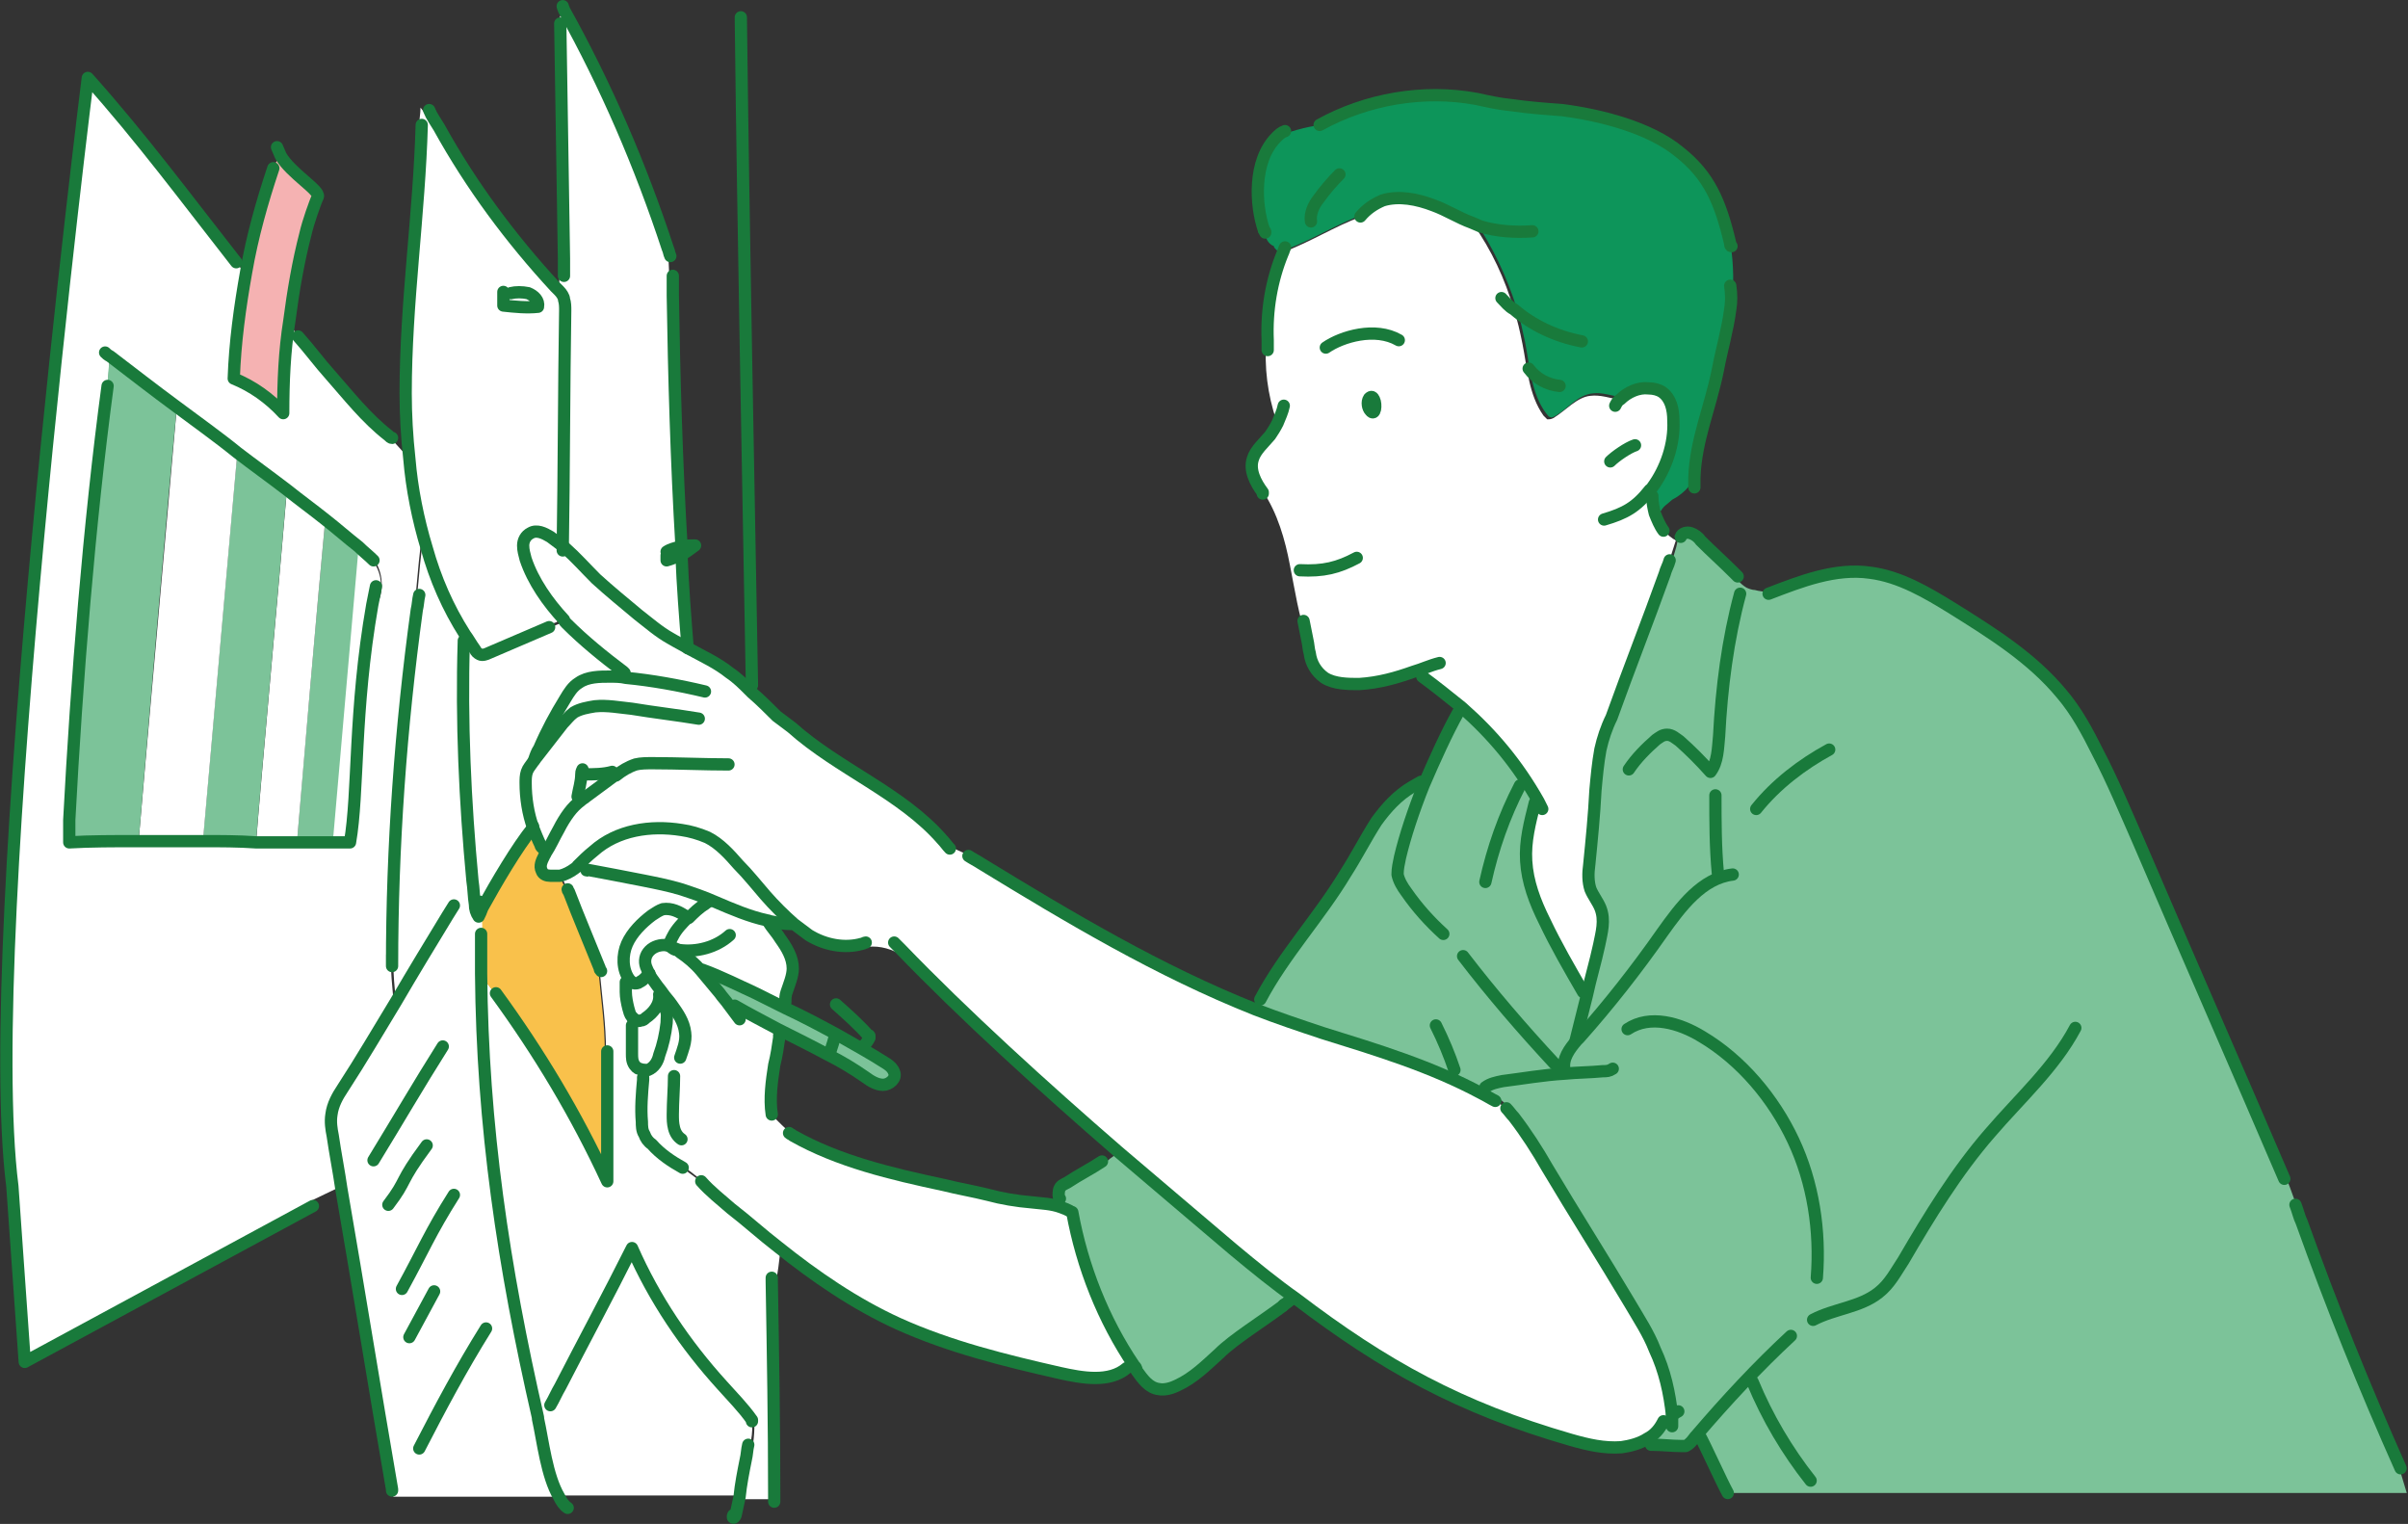<?xml version="1.0" encoding="utf-8"?>
<!-- Generator: Adobe Illustrator 27.7.0, SVG Export Plug-In . SVG Version: 6.00 Build 0)  -->
<svg version="1.1" id="レイヤー_2" xmlns="http://www.w3.org/2000/svg" xmlns:xlink="http://www.w3.org/1999/xlink" x="0px"
	 y="0px" viewBox="0 0 194.7 123.2" style="enable-background:new 0 0 194.7 123.2;" xml:space="preserve">
<rect x="0" y="0" width="194.7" height="123.2" fill="#333333" stroke="none"/>
<style type="text/css">
	.st0{fill:#7CC399;}
	.st1{fill:#0D955A;}
	.st2{fill:#FFFFFF;}
	.st3{fill:#F9C14B;}
	.st4{fill:#F5B2B2;}
	.st5{fill:none;stroke:#197A3B;stroke-width:0.992;stroke-linecap:round;stroke-linejoin:round;stroke-miterlimit:10;}
</style>
<g>
	<path class="st0" d="M121.1,88.7l-0.1,0.1c-0.4-0.2-0.7-0.4-1.1-0.6l0.2-0.4c0.4-0.3,0.9-0.4,1.4-0.5c1.6-0.2,3.3-0.5,5-0.6l0-0.3
		c-0.2-0.9,0.4-1.7,1-2.4l0,0c0.3-1.2,0.6-2.4,0.9-3.6c0.3-1.4,0.7-2.7,1-4.1c0.2-1,0.5-2,0.1-3c-0.2-0.5-0.6-1-0.8-1.5
		c-0.2-0.6-0.2-1.3-0.1-2c0.2-2,0.4-4,0.5-6c0.1-1.1,0.2-2.2,0.4-3.3c0.2-0.9,0.5-1.8,0.9-2.6c1.4-3.9,2.9-7.7,4.3-11.6l0.1,0
		c0.4-0.9,0.7-1.8,0.9-2.8c-0.1,0-0.2-0.1-0.3-0.2l0.5,0c0.1-0.3,0.5-0.4,0.8-0.3c0.3,0.1,0.6,0.3,0.8,0.6c0.9,0.9,1.8,1.7,2.7,2.6
		l-0.1,0.1c0.3,0.5,0.6,0.9,1.1,1.2c0.2,0.1,0.5,0.2,0.7,0.2c0.3,0.1,0.7,0.1,1,0.2v0c2.6-1,5.4-2.1,8.2-1.7
		c2.4,0.3,4.6,1.6,6.7,2.9c3.2,2,6.4,4,8.8,6.9c1.2,1.4,2.1,3.1,2.9,4.7c1.2,2.3,2.2,4.7,3.3,7.2c3.9,9.1,7.9,18.2,11.8,27.3
		l0.2-0.1c0.5,1.2,0.9,2.4,1.3,3.7l-0.1,0c2.4,6.7,5.1,13.4,8,19.9l0,0c0.2,0.7,0.4,1.3,0.6,2c-18.4,0-36.7,0-55,0v0
		c-0.5-0.9-1.8-3.8-2.3-4.7l-0.1-0.1c-0.2,0.2-0.3,0.4-0.5,0.6c-0.1,0.1-0.2,0.3-0.4,0.3c-0.1,0.1-0.3,0-0.4,0
		c-0.8,0-1.6-0.1-2.3-0.1c-0.1-0.1-0.3-0.3-0.4-0.4c0.6-0.3,1-0.8,1.3-1.4l-0.2-0.2c0.3-0.1,0.6-0.2,0.9-0.4
		c-0.1-1.9-0.6-3.7-1.4-5.4c-0.6-1.3-1.3-2.5-2-3.7c-2.2-3.7-4.5-7.3-6.7-11c-0.9-1.4-1.7-2.8-2.7-4.1l0.1-0.1
		C122.1,89.6,121.6,89.1,121.1,88.7z"/>
	<path class="st1" d="M102.2,18.6c-0.7-2-0.9-5.6,1-7.5l0,0c1.1-0.5,2.3-0.8,3.5-1l0-0.1c3.8-2.1,8.4-2.9,12.7-2.1
		c0.9,0.2,1.8,0.4,2.8,0.5c1.4,0.2,2.7,0.3,4.1,0.4c3.1,0.4,7.1,1.4,9.5,3.4c2.4,1.9,3.3,4,4.1,7.4c0.3,1.8,0.3,3.6,0.1,5.3h-0.1
		c-0.2,1.6-0.7,3.3-1,4.9c-0.6,3-1.8,5.7-1.9,8.7l0,0c-0.1,0.4-0.4,0.8-0.7,1.1c-0.3,0.3-0.7,0.6-1.1,0.8c-0.3,0.3-0.7,0.5-0.9,0.9
		l-0.4,0c-0.1-0.4-0.2-0.9-0.2-1.3c0-0.2-0.1-0.4-0.2-0.6c0.1-0.1,0.1-0.2,0.2-0.2c1.2-1.5,1.8-3.5,1.7-5.4c0-0.8-0.2-1.8-0.9-2.3
		c-0.3-0.2-0.7-0.3-1.1-0.3c-0.9,0-1.8,0.3-2.3,0.9c-0.8-0.1-1.6-0.4-2.3-0.3c-1.2,0.1-2,1.2-3,1.8c-0.2,0.1-0.3,0.2-0.5,0.1
		c-0.1,0-0.2-0.2-0.3-0.3c-1.2-1.6-1.3-3.8-1.7-5.8c-0.2-0.9-0.4-1.9-0.7-2.8c-0.8-2.5-1.9-4.8-3.3-6.9l0-0.2c-1-0.4-2-1-3.1-1.4
		c-1.3-0.5-2.7-0.8-4.1-0.4c-0.7,0.2-1.4,0.7-1.8,1.3l0,0.1c-2.2,0.8-4.2,2.1-6.4,2.9c0,0,0,0,0,0c-0.2,0.1-0.5,0.2-0.7,0
		c-0.1-0.1-0.2-0.2-0.2-0.3C102.5,19.7,102.3,19.2,102.2,18.6z"/>
	<path class="st0" d="M101.9,80.8L101.9,80.8c1.9-3.6,4.7-6.7,6.9-10.2c0.9-1.4,1.6-2.8,2.5-4.2c0.8-1.1,1.7-2.1,2.9-2.8l0,0
		c0.3-0.1,0.6-0.1,0.9-0.2c0.8-2.1,1.8-4.3,2.8-5.9l0,0c0.1-0.1,0.2-0.2,0.3-0.3c2.5,2.2,4.5,4.6,6.2,7.6c0,0,0,0.1,0,0.1l-0.3,0
		c-0.4,1.6-0.8,3.1-0.7,4.7c0.1,1.7,0.7,3.3,1.5,4.9c0.9,1.9,2,3.8,3.1,5.7l0.1,0c0,0.1,0.1,0.2,0.1,0.3l0.1,0
		c-0.3,1.2-0.6,2.4-0.9,3.6l0,0c-0.6,0.7-1.2,1.5-1,2.4l0,0.3c-1.7,0.1-3.3,0.4-5,0.6c-0.5,0.1-1,0.2-1.4,0.5l-0.2,0.4
		c-4.1-2.2-8.4-3.5-12.9-4.9c-1.8-0.5-3.6-1.2-5.4-1.9l0-0.1C101.7,81.3,101.8,81,101.9,80.8z"/>
	<path class="st2" d="M49.7,62.8l-0.3-0.3c-0.7,0.2-1.4,0.3-2.2,0.2l-0.2,0c-0.1,0.6-0.2,1.2-0.3,1.8l0.3,0.3
		c0.1-0.1,0.3-0.2,0.4-0.3C48.2,63.9,48.9,63.3,49.7,62.8z M44.1,69c-0.2-0.2-0.3-0.4-0.4-0.6l0,0C43.4,68,43.2,67.5,43,67
		c-0.4-1.2-0.6-2.4-0.6-3.6c0-0.3,0-0.6,0.1-0.9c0.1-0.3,0.3-0.6,0.5-0.8c0.1-0.1,0.2-0.3,0.3-0.4c0.1-0.2,0.1-0.5,0.2-0.7l-0.1,0
		c0.6-1.4,1.3-2.7,2.1-4c0.3-0.5,0.6-1,1.1-1.3c0.7-0.5,1.7-0.5,2.5-0.5c0.4,0,0.9,0,1.3,0.1c-0.1-0.2-0.1-0.3-0.2-0.5
		c-1.6-1.2-3.2-2.5-4.6-3.9c-0.1-0.1-0.2-0.2-0.2-0.3c-1.3-1.4-2.5-3.1-3.1-4.9c-0.1-0.4-0.2-0.7-0.2-1.1c0-0.4,0.2-0.8,0.6-1
		c0.5-0.3,1.1,0,1.6,0.3c0.4,0.3,0.8,0.6,1.2,0.9c0.9,0.8,1.6,1.6,2.5,2.5c1.1,1,2.2,1.9,3.4,2.9c0.9,0.7,1.7,1.4,2.6,1.9
		c0.5,0.3,1.1,0.6,1.6,0.9c1.1,0.6,2.2,1.1,3.2,1.9c0.6,0.4,1.1,0.9,1.6,1.4c0.1,0.1,0.1,0.1,0.2,0.2c0.7,0.6,1.4,1.3,2,1.9l1.2,0.9
		c3.8,3.4,8.9,5.3,12.2,9.1c0.5,0.4,1.2,0.6,1.8,0.9c0.6,0.2,1.1,0.6,1.5,1c7.2,4.4,14.4,8.7,22.2,11.8c1.8,0.7,3.6,1.3,5.4,1.9
		c4.5,1.4,8.8,2.7,12.9,4.9c0.4,0.2,0.7,0.4,1.1,0.6l0.1-0.1c0.5,0.4,1,0.9,1.4,1.4l-0.1,0.1c1,1.3,1.9,2.7,2.7,4.1
		c2.2,3.7,4.5,7.3,6.7,11c0.7,1.2,1.5,2.4,2,3.7c0.8,1.7,1.2,3.5,1.4,5.4c-0.3,0.2-0.6,0.3-0.9,0.4l0.2,0.2c-0.3,0.6-0.8,1-1.3,1.4
		c-0.6,0.4-1.4,0.6-2.1,0.7c-1.4,0.1-2.8-0.2-4.1-0.6c-9-2.6-15.1-6-22.2-11.4c-1.6-1.2-3.3-2.6-5.1-4c-2.7-2.3-6-5-9.3-7.9
		c-6-5.2-12.5-11.1-17.6-16.4c-0.9-0.5-1.9-0.7-2.9-0.5l0-0.1c-1.4,0.5-3,0.1-4.3-0.7c-0.4-0.3-0.8-0.5-1.2-0.9
		c-0.9-0.7-1.6-1.5-2.3-2.3c-0.7-0.8-1.5-1.7-2.2-2.5c-0.8-0.8-1.5-1.7-2.5-2.2c-0.6-0.3-1.4-0.5-2.1-0.6c-2.5-0.4-5.2,0.1-7.1,1.7
		c-0.4,0.4-0.8,0.9-1.3,1.2c-0.1,0.1-0.2,0.1-0.2,0.2c-0.3,0.3-0.7,0.5-1.2,0.6c-0.3,0.1-0.5,0.1-0.8,0c-0.3,0-0.6-0.2-0.7-0.4
		c-0.2-0.4,0-0.8,0.2-1.2C44.1,69.1,44.1,69.1,44.1,69z"/>
	<path class="st2" d="M105.7,51.7c-0.7-1.9-1-4-1.4-6c-0.4-2.1-1-4.2-2.2-6l0,0c-0.5-0.8-1-1.8-0.8-2.7c0.2-0.8,0.9-1.3,1.4-1.9
		c0.2-0.3,0.4-0.6,0.6-1l-0.1-0.1c-0.7-2.1-1-4.3-0.8-6.6l0.1,0c-0.1-2.4,0.4-4.8,1.2-7c2.2-0.8,4.2-2.1,6.4-2.9l0-0.1
		c0.5-0.6,1.1-1,1.8-1.3c1.3-0.4,2.8-0.1,4.1,0.4c1.1,0.4,2,1,3.1,1.4l0,0.2c1.5,2.1,2.6,4.5,3.3,6.9c0.3,0.9,0.5,1.8,0.7,2.8
		c0.4,2,0.5,4.1,1.7,5.8c0.1,0.1,0.2,0.2,0.3,0.3c0.2,0,0.3,0,0.5-0.1c1-0.6,1.9-1.7,3-1.8c0.8-0.1,1.6,0.2,2.3,0.3
		c0.6-0.6,1.5-1,2.3-0.9c0.4,0,0.8,0.1,1.1,0.3c0.7,0.5,0.9,1.4,0.9,2.3c0.1,1.9-0.6,3.9-1.7,5.4c-0.1,0.1-0.1,0.2-0.2,0.2
		c0.1,0.2,0.1,0.4,0.2,0.6c0,0.4,0.1,0.9,0.2,1.3c0.2,0.5,0.4,1,0.7,1.4l0.1-0.1c0.2,0.3,0.4,0.5,0.7,0.7c0.1,0.1,0.2,0.1,0.3,0.2
		c-0.3,0.9-0.6,1.9-0.9,2.8l-0.1,0c-1.4,3.9-2.9,7.7-4.3,11.6c-0.3,0.9-0.6,1.7-0.9,2.6c-0.3,1.1-0.4,2.2-0.4,3.3
		c-0.2,2-0.4,4-0.5,6c-0.1,0.7-0.1,1.4,0.1,2c0.2,0.5,0.6,1,0.8,1.5c0.4,0.9,0.1,2-0.1,3c-0.3,1.4-0.7,2.7-1,4.1l-0.1,0
		c0-0.1-0.1-0.2-0.1-0.3l-0.1,0c-1.1-1.9-2.2-3.7-3.1-5.7c-0.7-1.5-1.4-3.2-1.5-4.9c-0.1-1.6,0.3-3.2,0.7-4.7l0.3,0c0,0,0-0.1,0-0.1
		c-1.8-2.9-3.8-5.4-6.2-7.6c-1-0.9-2-1.7-3.2-2.5l0,0c-0.2-0.1-0.3-0.3-0.5-0.4c-1.4,0.5-2.8,0.9-4.4,1c-1,0.1-2,0-2.8-0.5
		c-0.7-0.4-1.1-1.2-1.2-2C105.9,52.5,105.8,52.1,105.7,51.7z M110.8,33.2c0.4,0.5,0.5-0.5,0.3-0.9c-0.1-0.3-0.3-0.4-0.4-0.1
		c0,0,0,0,0,0C110.5,32.5,110.6,33,110.8,33.2z"/>
	<path class="st0" d="M91.7,110.4c-2.5-3.7-4.3-8-5-12.4h-0.3c-0.2-0.1-0.5-0.3-0.7-0.3l0.1-0.3c-0.1-0.2-0.2-0.4-0.3-0.7
		c0-0.2,0-0.5,0.2-0.7c0.1-0.1,0.3-0.2,0.5-0.3c0.9-0.6,1.9-1.1,2.8-1.7l0.2,0.2c0.3-0.4,0.8-0.7,1.2-1c3.4,2.9,6.6,5.6,9.3,7.9
		c1.8,1.5,3.4,2.8,5.1,4c-0.3,0.2-0.6,0.4-1,0.5c0,0,0,0,0,0c-1.5,1.2-3.9,2.7-5.1,3.8c-1,1-2.1,2-3.4,2.6c-0.5,0.2-1,0.4-1.5,0.3
		c-0.8-0.1-1.4-0.8-1.8-1.5C91.9,110.7,91.8,110.5,91.7,110.4z"/>
	<path class="st0" d="M67.6,83.8c0-0.1,0-0.1,0-0.2c1.4,0.8,2.8,1.6,4.1,2.4c0.3,0.2,0.5,0.4,0.6,0.7c0.1,0.5-0.4,1-0.9,1
		c-0.5,0-1-0.3-1.4-0.6c-1-0.7-2-1.2-3-1.8l0.1-0.2c0.1-0.1,0.1-0.2,0.1-0.3C67.4,84.4,67.5,84.1,67.6,83.8L67.6,83.8z"/>
	<path class="st2" d="M62.5,74.5c-0.1,0-0.3-0.1-0.4-0.1c-1.4-0.4-2.8-1-4.2-1.5c-0.9-0.4-1.8-0.7-2.7-1c-1-0.3-2-0.5-3-0.7
		c-1.5-0.3-3.1-0.6-4.6-0.9c-0.3-0.1-0.5-0.2-0.8-0.4c0.4-0.4,0.8-0.8,1.3-1.2c1.9-1.7,4.6-2.1,7.1-1.7c0.7,0.1,1.4,0.3,2.1,0.6
		c1,0.5,1.8,1.4,2.5,2.2c0.8,0.8,1.5,1.7,2.2,2.5c0.7,0.8,1.5,1.6,2.3,2.3l-0.3,0C63.5,74.7,63,74.6,62.5,74.5z"/>
	<path class="st2" d="M54.8,76.9c-0.1-0.1-0.3-0.2-0.4-0.2c-0.1-0.1-0.1-0.1-0.1-0.2c-0.1-0.2,0.1-0.5,0.2-0.7
		c0.4-0.5,0.8-1,1.2-1.5v0c0.4-0.4,0.8-0.8,1.3-1.1l0,0c0.3-0.2,0.6-0.3,0.9-0.3c1.4,0.6,2.8,1.2,4.2,1.5l0,0.1
		c0.3,0.5,0.7,0.9,1,1.4c0.5,0.7,1,1.5,1,2.4c0,0.7-0.4,1.3-0.5,1.9l0.2,0c0,0.4,0,0.7,0,1.1l-0.1,0.2c-0.8-0.4-1.6-0.8-2.4-1.2
		c-1.1-0.5-2.9-1.4-4.3-1.9l-0.2,0.2C56.2,78,55.7,77.4,55,77C55,77,54.9,76.9,54.8,76.9z"/>
	<path class="st2" d="M45.3,112.1c1.9-3.7,3.9-7.4,5.8-11.2c1.8,4.1,4.3,7.8,7.3,11.1c0.8,0.9,1.7,1.8,2.4,2.8
		c0.1,1.1-0.1,2.1-0.5,3.1c-0.2,1-0.4,2-0.5,3c-4.9,0-9.7,0-14.6,0c-1-1.8-1.3-4.6-1.7-6.3c0,0,0,0,0-0.1c0.4-0.9,1-1.8,1.5-2.6
		L45.3,112.1z"/>
	<path class="st0" d="M58.2,80.3c-0.5-0.6-0.9-1.2-1.5-1.8l0.2-0.2c1.4,0.5,3.2,1.4,4.3,1.9c0.8,0.4,1.7,0.8,2.4,1.2
		c1.4,0.7,2.8,1.4,4.1,2.1c0,0.1,0,0.1,0,0.2l-0.1,0c0,0.3-0.1,0.7-0.3,1c0,0.1-0.1,0.2-0.1,0.3L67,85.3c-1.3-0.7-2.7-1.4-4.1-2.1
		c-1.1-0.6-2.3-1.2-3.5-1.9l-0.1,0.1c-0.1-0.1-0.2-0.2-0.3-0.3l-0.1,0.1C58.6,80.9,58.4,80.6,58.2,80.3z"/>
	<path class="st2" d="M45.5,20.9c-0.1-6.3-0.2-12.7-0.3-19l-0.1,0c0.1-0.4,0.3-0.8,0.4-1.1C49,6.9,51.8,13.4,54,20.1l0,0
		c0.1,1.3,0.1,2.6,0.2,3.8l0.2,0c0.1,6.5,0.3,13.5,0.7,20.2c-0.4,0.1-0.8,0.2-1.1,0.4l0,0.3c0,0.1,0,0.3,0,0.4
		c0.4-0.1,0.8-0.3,1.1-0.4c0.1,2.6,0.3,5.1,0.5,7.6l0,0c-0.5-0.3-1.1-0.6-1.6-0.9c-0.9-0.6-1.8-1.3-2.6-1.9
		c-1.1-0.9-2.3-1.8-3.4-2.9c-0.8-0.8-1.6-1.7-2.5-2.5c0.1-6.1,0.1-13.1,0.2-19.3c0-0.3,0-0.6-0.1-0.9c-0.1-0.3-0.3-0.5-0.4-0.7
		C45.2,22.6,45.3,21.7,45.5,20.9z"/>
	<path class="st2" d="M55,44.1c0,0.2,0,0.5,0,0.7c-0.4,0.2-0.7,0.3-1.1,0.4c0-0.1,0-0.3,0-0.4l0-0.3C54.3,44.4,54.6,44.2,55,44.1z"
		/>
	<path class="st2" d="M51.9,87.3l-0.1,0c-0.1-0.3-0.1-0.6-0.1-0.9c-0.1-0.1-0.3-0.2-0.4-0.3c-0.2-0.3-0.2-0.6-0.2-0.9
		c0-0.8,0-1.5,0-2.3c0-0.2,0.1-0.4,0.1-0.6c0.2,0.2,0.4,0.3,0.6,0.2c0.2,0,0.3-0.1,0.4-0.2c0.6-0.4,1.2-1.1,1.1-1.9l0.2-0.2
		c-0.2-0.3-0.4-0.5-0.6-0.8c-0.2-0.3-0.4-0.5-0.5-0.8c-0.1-0.1-0.1-0.2-0.2-0.4c-0.2-0.4-0.2-0.9,0.1-1.3c0.3-0.4,0.8-0.6,1.3-0.6
		c0.2,0,0.5,0.1,0.7,0.2c0.1,0.1,0.3,0.2,0.4,0.2C54.9,76.9,55,77,55,77c0.6,0.4,1.2,0.9,1.7,1.5c0.5,0.6,1,1.2,1.5,1.8
		c0.2,0.3,0.5,0.6,0.7,0.9l0.1-0.1c0.1,0.1,0.2,0.2,0.3,0.3l0.1-0.1c1.2,0.7,2.4,1.3,3.5,1.9c0,0.2,0,0.5,0,0.7l0.1,0
		c-0.1,0.7-0.2,1.4-0.4,2.2c-0.2,1.3-0.4,2.7-0.2,4l0,0c0.5,0.6,1.1,1.1,1.7,1.7c3.7,2.1,8,3.1,12.2,4c1.2,0.3,2.4,0.5,3.6,0.8
		c1.1,0.3,2.3,0.5,3.5,0.6c0.8,0.1,1.6,0.1,2.4,0.4c0.3,0.1,0.5,0.2,0.7,0.3h0.3c0.8,4.4,2.5,8.7,5,12.4c-0.2,0-0.3-0.1-0.5-0.1
		l-0.2,0.3c-1.4,1.2-3.6,0.8-5.4,0.4c-4.5-1-9-2.1-13.1-4c-3.5-1.6-6.6-3.8-9.7-6.2c-1.3-1-2.5-2-3.8-3.1c-0.8-0.7-1.7-1.4-2.4-2.2
		l0,0c-0.5-0.4-1-0.8-1.6-1.2L55,94.4c-0.9-0.5-1.8-1.1-2.5-1.9c-0.2-0.2-0.5-0.5-0.6-0.8c-0.1-0.3-0.1-0.6-0.2-1
		C51.8,89.6,51.8,88.4,51.9,87.3z"/>
	<path class="st2" d="M50.8,79.2c-0.6-0.8-0.6-2-0.2-2.9c0.4-0.9,1.2-1.7,2-2.3c0.3-0.2,0.6-0.4,0.9-0.5c0.7-0.2,1.3,0.2,1.9,0.6
		c0,0,0,0,0,0c0,0,0.1,0.1,0.1,0.1v0c-0.4,0.4-0.9,0.9-1.2,1.5c-0.1,0.2-0.3,0.5-0.2,0.7c0,0.1,0.1,0.2,0.1,0.2
		c-0.2-0.1-0.5-0.2-0.7-0.2c-0.5,0-1.1,0.1-1.3,0.6c-0.2,0.4-0.2,0.9-0.1,1.3c0,0.1,0.1,0.2,0.2,0.4l0,0c-0.3,0.3-0.4,0.5-0.8,0.7
		c-0.1,0.1-0.3,0.1-0.4,0.1C51,79.5,51,79.4,50.8,79.2C50.9,79.3,50.8,79.3,50.8,79.2z"/>
	<path class="st2" d="M51.2,79.5c0.1,0,0.3,0,0.4-0.1c0.4-0.2,0.5-0.4,0.8-0.7l0,0c0.2,0.3,0.4,0.5,0.5,0.8c0.2,0.3,0.4,0.5,0.6,0.8
		l-0.2,0.2c0.1,0.8-0.5,1.4-1.1,1.9c-0.1,0.1-0.3,0.2-0.4,0.2c-0.2,0-0.4-0.1-0.6-0.2c0,0-0.1-0.1-0.1-0.1c-0.2-0.2-0.2-0.5-0.3-0.7
		c-0.1-0.4-0.2-0.9-0.2-1.3l0.1,0c0-0.3,0-0.6,0.1-1c0,0,0,0,0.1,0.1C51,79.4,51,79.5,51.2,79.5z"/>
	<path class="st2" d="M47.5,70.4c1.5,0.3,3.1,0.6,4.6,0.9c1,0.2,2,0.4,3,0.7c0.9,0.3,1.8,0.6,2.7,1c-0.3,0-0.7,0.1-0.9,0.3l0,0
		c-0.5,0.3-0.9,0.7-1.3,1.1c0,0-0.1-0.1-0.1-0.1c0,0,0,0,0,0c-0.6-0.4-1.2-0.7-1.9-0.6c-0.3,0.1-0.6,0.3-0.9,0.5
		c-0.8,0.6-1.6,1.4-2,2.3c-0.4,0.9-0.4,2.1,0.2,2.9c-0.1,0.3-0.1,0.6-0.1,1l-0.1,0c0,0.4,0.1,0.9,0.2,1.3c0.1,0.3,0.1,0.5,0.3,0.7
		c0,0,0,0.1,0.1,0.1c0,0.2-0.1,0.4-0.1,0.6c0,0.8,0,1.5,0,2.3c0,0.3,0,0.6,0.2,0.9c0.1,0.1,0.2,0.3,0.4,0.3c0,0.3,0.1,0.6,0.1,0.9
		l0.1,0c-0.1,1.1-0.2,2.3-0.1,3.4c0,0.3,0,0.7,0.2,1c0.1,0.3,0.3,0.6,0.6,0.8c0.7,0.8,1.6,1.4,2.5,1.9l0.1-0.1
		c0.5,0.4,1.1,0.8,1.6,1.2l0,0c0.7,0.8,1.6,1.5,2.4,2.2c1.3,1,2.5,2.1,3.8,3.1c-0.1,1-0.2,1.9-0.4,2.8c0.1,5.8,0.2,11.6,0.2,17.4
		c-1,0-1.9,0-2.9,0c0.2-1,0.4-2,0.5-3c0.4-1,0.5-2.1,0.5-3.1c-0.6-1.1-1.5-1.9-2.4-2.8c-3-3.2-5.5-7-7.3-11.1
		c-1.9,3.7-3.9,7.4-5.8,11.2L45,112c-0.6,0.8-1.1,1.7-1.5,2.6c-2.8-12.2-4.5-23.5-4.6-35.9c0.3,0.6,0.7,1.1,1.2,1.6l0,0
		c3.5,4.8,6.5,9.8,9,15.2c0-3.5,0-7,0-10.5L49,85c0-2.2-0.3-4.2-0.5-6.4c0-0.1,0-0.1,0.1-0.2c-0.8-2.1-1.7-4.2-2.5-6.2
		c-0.3-0.4-0.5-0.9-0.7-1.4c0.4-0.1,0.8-0.3,1.2-0.6c0.1-0.1,0.2-0.1,0.2-0.2C47,70.1,47.2,70.3,47.5,70.4z"/>
	<path class="st2" d="M49.4,62.4l0.3,0.3c-0.8,0.6-1.5,1.1-2.3,1.7c-0.1,0.1-0.3,0.2-0.4,0.3l-0.3-0.3c0.1-0.6,0.3-1.2,0.3-1.8
		l0.2,0C48,62.7,48.7,62.6,49.4,62.4z"/>
	<path class="st2" d="M43.6,60.6c-0.1,0.2-0.2,0.5-0.2,0.7c-0.1,0.1-0.2,0.3-0.3,0.4c-0.2,0.3-0.4,0.5-0.5,0.8
		c-0.1,0.3-0.1,0.6-0.1,0.9c0,1.2,0.2,2.5,0.6,3.6c-1.2,1.6-3,4.5-4.1,6.5c-0.1,0.2-0.2,0.4-0.3,0.7c-0.2-0.3-0.2-0.7-0.3-1
		c-0.1-0.6-0.1-1.3-0.2-1.9c-0.6-6.4-0.8-12.9-0.7-19.3c0-0.2,0-0.4,0-0.6c0.3,0.4,0.5,0.8,0.8,1.2c0.1,0.2,0.2,0.3,0.4,0.4
		c0.2,0.1,0.5,0,0.7-0.1c1.6-0.7,3.3-1.4,4.9-2.1l0,0c0.3-0.1,0.7-0.3,1-0.4l0.2-0.2c0.1,0.1,0.2,0.2,0.2,0.3c1.4,1.4,3,2.7,4.6,3.9
		c0.1,0.2,0.1,0.3,0.2,0.5c-0.4,0-0.9-0.1-1.3-0.1c-0.9,0-1.8,0-2.5,0.5c-0.5,0.3-0.8,0.8-1.1,1.3C44.8,57.8,44.1,59.1,43.6,60.6
		L43.6,60.6z"/>
	<path class="st2" d="M37.5,51.3c-1.4-2.2-2.4-4.5-3.1-7c-0.7-2.3-1.1-4.8-1.4-7.2c-0.2-1.8-0.3-3.5-0.3-5.3
		c0-7.2,1.1-14.4,1.3-21.7l-0.1,0c0-0.5,0.1-0.9,0.1-1.4c0.4,0.5,0.8,1.1,1.1,1.6l0.2-0.1c2.6,4.7,5.8,9,9.4,12.9
		c0.1,0.1,0.2,0.2,0.3,0.3c0.2,0.2,0.4,0.5,0.4,0.7c0.1,0.3,0.1,0.6,0.1,0.9c-0.1,6.1-0.1,13.1-0.2,19.3c-0.4-0.3-0.7-0.6-1.2-0.9
		c-0.5-0.3-1.1-0.6-1.6-0.3c-0.3,0.2-0.5,0.6-0.6,1c0,0.4,0.1,0.8,0.2,1.1c0.6,1.8,1.8,3.5,3.1,4.9l-0.2,0.2c-0.3,0.1-0.7,0.2-1,0.4
		l0,0c-1.6,0.7-3.3,1.4-4.9,2.1c-0.2,0.1-0.5,0.2-0.7,0.1c-0.2-0.1-0.3-0.2-0.4-0.4C38,52.1,37.7,51.7,37.5,51.3z"/>
	<path class="st3" d="M43.7,68.4c0.1,0.2,0.3,0.4,0.4,0.6c0,0.1-0.1,0.1-0.1,0.2c-0.2,0.4-0.4,0.8-0.2,1.2c0.1,0.3,0.4,0.4,0.7,0.4
		c0.3,0,0.5,0,0.8,0c0.1,0.5,0.4,1,0.7,1.4c0.8,2.1,1.7,4.2,2.5,6.2c0,0.1-0.1,0.2-0.1,0.2c0.2,2.2,0.5,4.2,0.5,6.4l0.1,0
		c0,3.5,0,7,0,10.5c-2.5-5.3-5.5-10.4-9-15.2l0,0c-0.4-0.5-0.8-1-1.2-1.6c0-0.9,0-1.8,0-2.7l0.1,0c0-0.9,0-1.7-0.1-2.6
		c1.1-2,2.8-4.9,4.1-6.5C43.2,67.5,43.4,68,43.7,68.4L43.7,68.4z"/>
	<path class="st2" d="M31.7,120.3c-1.4-8.1-2.7-16.2-4.1-24.3c-0.2-1.4-0.5-2.9-0.7-4.3c-0.1-0.6-0.2-1.2-0.1-1.7
		c0.1-0.8,0.5-1.4,0.9-2.1c1.4-2.3,2.8-4.7,4.3-7c1.4-2.3,2.8-4.6,4.2-7l0,0c0.5-0.9,1.1-1.8,1.6-2.7l0.3,0c0.1,0.6,0.1,1.3,0.2,1.9
		c0,0.4,0.1,0.7,0.3,1c0.1-0.2,0.2-0.4,0.3-0.7c0.1,0.9,0.1,1.7,0.1,2.6l-0.1,0c0,0.9,0,1.8,0,2.7c0.1,12.3,1.8,23.7,4.6,35.9
		c0,0,0,0,0,0.1c0.4,1.8,0.7,4.6,1.7,6.3c-4.5,0-8.9,0-13.4,0C31.8,120.8,31.7,120.6,31.7,120.3L31.7,120.3z"/>
	<path class="st2" d="M33.7,49.3l-0.1,0c0.2-1.6,0.3-3.3,0.5-4.9l0.4,0c0.7,2.5,1.7,4.8,3.1,7c0,0.2,0,0.4,0,0.6
		c-0.2,6.4,0.1,12.9,0.7,19.3l-0.3,0c-0.5,0.9-1.1,1.8-1.6,2.7l0,0c-1.4,2.3-2.8,4.6-4.2,7l-0.2-0.1c-0.1-1.1-0.2-2.1-0.2-3.2
		c0,0.1,0,0.3,0,0.4C31.7,68.4,32.4,58.8,33.7,49.3z"/>
	<path class="st2" d="M29,44.2c-0.9-0.7-1.8-1.5-2.7-2.2c-1-0.8-2-1.6-3.1-2.4c-1.3-1-2.6-2-4-3c-1.7-1.2-3.3-2.5-4.9-3.7
		c-1.9-1.4-3.7-2.7-5.4-4.1c-0.1,0.8-0.1,1.6-0.2,2.4l-0.1,0C7.2,42.4,6.2,55,5.6,66.3l0,1.8C7.3,68,9.2,68,11.2,68
		c1.7,0,3.5,0,5.2,0c1.4,0,2.9,0,4.3,0.1c1.1,0,2.2,0,3.3,0c1,0,1.9,0,2.9,0c0.5,0,0.9,0,1.4,0c0.7-4,0.3-10.6,1.8-19.2l0.3,0.1
		c0.7-1.1,0.6-2.8-0.2-3.8l0,0C29.8,44.9,29.4,44.5,29,44.2z M24.1,27.2L24.1,27.2c0.9,1,1.7,2.1,2.6,3.1c1.5,1.7,2.9,3.5,4.7,4.9
		l0,0c0.5,0.6,1.1,1.2,1.6,1.8c0.2,2.4,0.7,4.9,1.4,7.2l-0.4,0c-0.2,1.6-0.3,3.3-0.5,4.9l0.1,0c-1.3,9.5-2,19.1-2,28.8
		c0-0.1,0-0.3,0-0.4c0,1.1,0.1,2.1,0.2,3.2l0.2,0.1c-1.4,2.3-2.8,4.7-4.3,7c-0.4,0.6-0.8,1.3-0.9,2.1c-0.1,0.6,0,1.2,0.1,1.7
		c0.2,1.4,0.5,2.9,0.7,4.3c-0.8,0.4-1.7,0.8-2.5,1.2l0.1,0.1L1.9,110L1,95.8C-1.6,75.5,7.1,6.2,7.1,6.2c4.4,4.8,8.1,9.8,12,14.9
		l0.1,0.1c0.1,0.3,0.3,0.6,0.6,0.7h0c-0.5,2.8-0.9,5.7-1,8.6c1.5,0.6,2.9,1.6,4,2.8c0-2.5,0.1-5,0.5-7.5
		C23.5,26.3,23.8,26.8,24.1,27.2z"/>
	<path class="st2" d="M30,49c-1.5,8.5-1.1,15.2-1.8,19.2c-0.4,0-0.9,0-1.4,0c0.5-5.9,1.6-18.2,2.1-24c0.4,0.4,0.8,0.7,1.2,1.1l0,0
		c0.9,1.1,0.9,2.7,0.2,3.8L30,49z"/>
	<path class="st0" d="M29,44.2c-0.5,5.8-1.6,18.1-2.1,24c-0.9,0-1.9,0-2.9,0c0.4-4.9,1.7-20,2.3-26.2C27.2,42.7,28.1,43.4,29,44.2z"
		/>
	<path class="st4" d="M23.3,25.9c-0.3,2.5-0.5,5-0.5,7.5c-1.1-1.2-2.5-2.2-4-2.8c0.1-2.9,0.5-5.8,1-8.6c0.5-2.8,1.3-5.6,2.2-8.4
		L22,13.6c0.2-0.3,0.4-0.6,0.6-0.9c0.8,1.4,3.2,2.8,3,3.3c-0.2,0.4-0.7,2.1-1,3C24,21.2,23.6,23.6,23.3,25.9z"/>
	<path class="st2" d="M26.3,42c-0.6,6.2-1.9,21.4-2.3,26.2c-1.1,0-2.2,0-3.3,0c0.3-4,1.9-21.5,2.5-28.6C24.3,40.3,25.3,41.1,26.3,42
		z"/>
	<path class="st0" d="M23.2,39.5c-0.6,7.1-2.2,24.6-2.5,28.6c-1.4,0-2.9,0-4.3-0.1c0.7-7.8,2.2-25,2.8-31.6
		C20.6,37.5,21.9,38.5,23.2,39.5z"/>
	<path class="st2" d="M19.2,36.5c-0.6,6.6-2.1,23.8-2.8,31.6c-1.8,0-3.5,0-5.2,0c0.4-4.8,2.5-28.2,3.1-35.2
		C15.9,34,17.6,35.3,19.2,36.5z"/>
	<path class="st0" d="M8.7,31.2c0-0.8,0.1-1.6,0.2-2.4c1.7,1.3,3.5,2.7,5.4,4.1c-0.7,7-2.7,30.4-3.1,35.2c-1.9,0-3.8,0-5.6,0.1
		l0-1.8C6.2,55,7.2,42.4,8.7,31.2L8.7,31.2z"/>
	<path class="st5" d="M110.7,32.2c0.2-0.2,0.3-0.1,0.4,0.1c0.2,0.4,0.1,1.4-0.3,0.9C110.6,33,110.5,32.5,110.7,32.2
		C110.7,32.2,110.7,32.2,110.7,32.2z"/>
	<path class="st5" d="M103.8,32.8c-0.1,0.5-0.3,0.9-0.5,1.4c-0.2,0.4-0.4,0.7-0.6,1c-0.5,0.6-1.2,1.2-1.4,1.9
		c-0.3,0.9,0.2,1.9,0.8,2.7c0,0,0,0,0,0.1"/>
	<path class="st5" d="M105.1,46.1c1.9,0.1,3.1-0.2,4.6-1"/>
	<path class="st5" d="M107.2,28.1c1.3-0.9,4-1.7,5.9-0.6"/>
	<path class="st5" d="M105.4,50.2c0.1,0.5,0.2,1,0.3,1.5c0.1,0.4,0.1,0.8,0.2,1.1c0.1,0.8,0.5,1.5,1.2,2c0.8,0.5,1.9,0.5,2.8,0.5
		c1.6-0.1,3-0.5,4.4-1c0.7-0.2,1.3-0.5,2.1-0.7"/>
	<path class="st5" d="M103.9,20c-0.1,0.2-0.1,0.3-0.2,0.5c-0.9,2.2-1.3,4.6-1.2,7c0,0.3,0,0.5,0,0.8"/>
	<path class="st5" d="M102.3,18.8c0-0.1,0-0.1-0.1-0.2c-0.7-2-0.9-5.6,1-7.5c0.2-0.2,0.4-0.4,0.7-0.5"/>
	<path class="st5" d="M106,17.9c-0.1-0.6,0.2-1.3,0.6-1.8c0.5-0.7,1.1-1.4,1.7-2"/>
	<path class="st5" d="M110,17.5c0.5-0.6,1.1-1,1.8-1.3c1.3-0.4,2.8-0.1,4.1,0.4c1.1,0.4,2,1,3.1,1.4c0.2,0.1,0.5,0.2,0.7,0.3
		c1.3,0.4,2.8,0.5,4.2,0.4"/>
	<path class="st5" d="M121.4,24.1c0.3,0.3,0.6,0.7,1,0.9c1.5,1.3,3.4,2.2,5.5,2.6"/>
	<path class="st5" d="M123.6,29.8c0.6,0.8,1.5,1.3,2.5,1.4"/>
	<path class="st5" d="M130.6,32.8c0.1-0.2,0.2-0.4,0.4-0.5c0.6-0.6,1.5-1,2.3-0.9c0.4,0,0.8,0.1,1.1,0.3c0.7,0.5,0.9,1.4,0.9,2.3
		c0.1,1.9-0.6,3.9-1.7,5.4c-0.1,0.1-0.1,0.2-0.2,0.2c-1.1,1.4-2,1.9-3.7,2.4"/>
	<path class="st5" d="M130.2,37.3c0.4-0.4,1.4-1.1,2-1.3"/>
	<path class="st5" d="M106.7,10.1c3.8-2.1,8.4-2.9,12.7-2.1c0.9,0.2,1.8,0.4,2.8,0.5c1.4,0.2,2.7,0.3,4.1,0.4
		c3.1,0.4,7.1,1.4,9.5,3.4c2.4,1.9,3.3,4,4.1,7.4c0,0.1,0,0.2,0.1,0.2"/>
	<path class="st5" d="M139.9,23.1c0.1,0.7,0.1,1.3,0,1.9c-0.2,1.6-0.7,3.3-1,4.9c-0.6,3-1.8,5.7-1.9,8.7c0,0.2,0,0.5,0,0.8"/>
	<path class="st5" d="M115,54.7c1.1,0.8,2.2,1.7,3.2,2.5c2.5,2.2,4.5,4.6,6.2,7.6c0.1,0.2,0.2,0.4,0.3,0.6"/>
	<path class="st5" d="M127.4,84.1c0.3-1.2,0.6-2.4,0.9-3.6c0.3-1.4,0.7-2.7,1-4.1c0.2-1,0.5-2,0.1-3c-0.2-0.5-0.6-1-0.8-1.5
		c-0.2-0.6-0.2-1.3-0.1-2c0.2-2,0.4-4,0.5-6c0.1-1.1,0.2-2.2,0.4-3.3c0.2-0.9,0.5-1.8,0.9-2.6c1.4-3.9,2.9-7.7,4.3-11.6
		c0.1-0.4,0.3-0.7,0.4-1.1"/>
	<path class="st5" d="M133.6,40.1c0,0,0,0.1,0,0.1c0,0.4,0.1,0.9,0.2,1.3c0.2,0.5,0.4,1,0.7,1.4c0,0,0,0,0,0"/>
	<path class="st5" d="M135.9,43.4c0.1-0.3,0.5-0.4,0.8-0.3c0.3,0.1,0.6,0.3,0.8,0.6c0.9,0.9,1.8,1.7,2.7,2.6
		c0.1,0.1,0.2,0.2,0.3,0.3"/>
	<path class="st5" d="M131.7,62.2c0.6-0.9,1.4-1.7,2.2-2.4c0.3-0.2,0.5-0.4,0.9-0.4c0.4,0,0.7,0.3,1,0.5c0.9,0.8,1.7,1.6,2.5,2.5
		c0.6-0.8,0.6-1.9,0.7-2.9c0.2-3.9,0.7-7.8,1.7-11.5"/>
	<path class="st5" d="M120.1,87.9c0.4-0.3,0.9-0.4,1.4-0.5c1.6-0.2,3.3-0.5,5-0.6c1-0.1,2.1-0.1,3.1-0.2c0.3,0,0.5,0,0.8-0.2"/>
	<path class="st5" d="M126.5,86.5c-0.2-0.9,0.4-1.7,1-2.4c0.1-0.1,0.1-0.1,0.2-0.2c2.4-2.7,4.6-5.5,6.7-8.5c1.5-2.1,3.2-4.4,5.7-4.7
		"/>
	<path class="st5" d="M138.7,64.3c0,2.1,0,4.2,0.2,6.3"/>
	<path class="st5" d="M143,48c2.6-1,5.4-2.1,8.2-1.7c2.4,0.3,4.6,1.6,6.7,2.9c3.2,2,6.4,4,8.8,6.9c1.2,1.4,2.1,3.1,2.9,4.7
		c1.2,2.3,2.2,4.7,3.3,7.2c3.9,9.1,7.9,18.2,11.8,27.3"/>
	<path class="st5" d="M121.8,89.6c0.2,0.2,0.4,0.5,0.6,0.7c1,1.3,1.9,2.7,2.7,4.1c2.2,3.7,4.5,7.3,6.7,11c0.7,1.2,1.5,2.4,2,3.7
		c0.8,1.7,1.2,3.5,1.4,5.4c0,0.3,0,0.5,0,0.8"/>
	<path class="st5" d="M133.5,116.8c0,0,0.1,0,0.1,0c0.8,0,1.6,0.1,2.3,0.1c0.1,0,0.3,0,0.4,0c0.2-0.1,0.3-0.2,0.4-0.3
		c0.2-0.2,0.3-0.4,0.5-0.6c2.4-2.8,4.9-5.5,7.6-8"/>
	<path class="st5" d="M146.6,106.7c1.7-0.9,3.8-1,5.3-2.2c0.9-0.7,1.4-1.7,2-2.6c2.1-3.6,4.3-7.2,7-10.3c2.4-2.8,5.2-5.3,6.9-8.5"/>
	<path class="st5" d="M131.6,83.2c1.8-1.2,4.2-0.5,6,0.6c3.2,1.9,5.8,5,7.4,8.4c1.6,3.4,2.2,7.3,1.9,11.1"/>
	<path class="st5" d="M137.4,116c0.5,0.9,1.8,3.8,2.3,4.7"/>
	<path class="st5" d="M185.6,97.4c0.2,0.5,0.3,1,0.5,1.4c2.4,6.7,5.1,13.4,8,19.9"/>
	<path class="st5" d="M117.9,57.6c-0.9,1.6-1.9,3.8-2.8,5.9c-0.8,2-1.5,4.1-1.9,5.8c-0.1,0.5-0.2,0.9-0.2,1.4c0.1,0.5,0.4,1,0.7,1.4
		c0.9,1.3,1.9,2.4,3,3.4"/>
	<path class="st5" d="M122.9,63.5c-1.3,2.5-2.2,5.1-2.8,7.8"/>
	<path class="st5" d="M124.1,64.9c-0.4,1.6-0.8,3.1-0.7,4.7c0.1,1.7,0.7,3.3,1.5,4.9c0.9,1.9,2,3.8,3.1,5.7"/>
	<path class="st5" d="M118.3,77.3c2.3,3,4.8,5.9,7.4,8.7"/>
	<path class="st5" d="M101.9,80.8c1.9-3.6,4.8-6.7,6.9-10.2c0.9-1.4,1.6-2.8,2.5-4.2c0.8-1.1,1.7-2.1,2.9-2.8
		c0.2-0.1,0.5-0.3,0.7-0.4"/>
	<path class="st5" d="M58.9,61.8c-2,0-4.1-0.1-6.1-0.1c-0.5,0-1,0-1.4,0.1c-0.6,0.2-1.1,0.5-1.6,0.9c0,0,0,0-0.1,0
		c-0.8,0.6-1.5,1.1-2.3,1.7c-0.1,0.1-0.3,0.2-0.4,0.3c-0.4,0.3-0.7,0.6-1,1c-0.3,0.4-0.6,0.9-0.8,1.3c-0.4,0.7-0.7,1.4-1.1,2
		c0,0.1-0.1,0.1-0.1,0.2c-0.2,0.4-0.4,0.8-0.2,1.2c0.1,0.3,0.4,0.4,0.7,0.4c0.3,0,0.5,0,0.8,0c0.4-0.1,0.8-0.3,1.2-0.6
		c0.1-0.1,0.2-0.1,0.2-0.2c0.4-0.4,0.8-0.8,1.3-1.2c1.9-1.7,4.6-2.1,7.1-1.7c0.7,0.1,1.4,0.3,2.1,0.6c1,0.5,1.8,1.4,2.5,2.2
		c0.8,0.8,1.5,1.7,2.2,2.5c0.7,0.8,1.5,1.6,2.3,2.3c0.4,0.3,0.8,0.6,1.2,0.9c1.3,0.8,2.9,1.1,4.3,0.7c0.1,0,0.2-0.1,0.3-0.1"/>
	<path class="st5" d="M56.5,58.1c-1.8-0.3-3.6-0.5-5.4-0.8c-1-0.1-2-0.3-3-0.2c-0.6,0.1-1.2,0.2-1.7,0.5c-0.4,0.3-0.6,0.6-0.9,0.9
		c-0.7,0.9-1.4,1.8-2.1,2.7c-0.1,0.1-0.2,0.3-0.3,0.4c-0.2,0.3-0.4,0.5-0.5,0.8c-0.1,0.3-0.1,0.6-0.1,0.9c0,1.2,0.2,2.5,0.6,3.6
		c0.2,0.5,0.4,1,0.6,1.4c0,0.1,0.1,0.2,0.1,0.2"/>
	<path class="st5" d="M43.2,61.4c0.1-0.3,0.2-0.6,0.4-0.9c0.6-1.4,1.3-2.7,2.1-4c0.3-0.5,0.6-1,1.1-1.3c0.7-0.5,1.7-0.5,2.5-0.5
		c0.4,0,0.9,0,1.3,0.1c2.1,0.2,4.3,0.6,6.4,1.1"/>
	<path class="st5" d="M46.7,64.4c0.1-0.6,0.3-1.2,0.3-1.8c0-0.1,0-0.2,0.1-0.4"/>
	<path class="st5" d="M47.3,62.6c0.7,0,1.5,0,2.2-0.2"/>
	<path class="st5" d="M47.4,70.3C47.4,70.4,47.5,70.4,47.4,70.3c1.6,0.3,3.2,0.6,4.7,0.9c1,0.2,2,0.4,3,0.7c0.9,0.3,1.8,0.6,2.7,1
		c1.4,0.6,2.8,1.2,4.2,1.5c0.1,0,0.3,0.1,0.4,0.1c0.5,0.1,1,0.2,1.5,0.2"/>
	<path class="st5" d="M50.5,54.4c0,0-0.1-0.1-0.1-0.1c-1.6-1.2-3.2-2.5-4.6-3.9c-0.1-0.1-0.2-0.2-0.2-0.3c-1.3-1.4-2.5-3.1-3.1-4.9
		c-0.1-0.4-0.2-0.7-0.2-1.1c0-0.4,0.2-0.8,0.6-1c0.5-0.3,1.1,0,1.6,0.3c0.4,0.3,0.8,0.6,1.2,0.9c0.9,0.8,1.6,1.6,2.5,2.5
		c1.1,1,2.2,1.9,3.4,2.9c0.9,0.7,1.7,1.4,2.6,1.9c0.5,0.3,1.1,0.6,1.6,0.9c1.1,0.6,2.2,1.1,3.2,1.9c0.6,0.4,1.1,0.9,1.6,1.4
		c0.1,0.1,0.1,0.1,0.2,0.2c0.7,0.6,1.4,1.3,2,1.9l1.2,0.9c3.8,3.4,8.9,5.3,12.2,9.1c0.2,0.2,0.4,0.5,0.6,0.7"/>
	<path class="st5" d="M72.3,76.2c0.2,0.2,0.3,0.3,0.5,0.5c5.1,5.3,11.6,11.2,17.6,16.4c3.4,2.9,6.6,5.6,9.3,7.9
		c1.8,1.5,3.4,2.8,5.1,4c7.1,5.4,13.2,8.8,22.2,11.4c1.4,0.4,2.7,0.7,4.1,0.6c0.7-0.1,1.5-0.3,2.1-0.7c0.6-0.3,1-0.8,1.3-1.4"/>
	<path class="st5" d="M78.3,69.2c0.3,0.2,0.7,0.4,1,0.6c7.2,4.4,14.4,8.7,22.2,11.8c1.8,0.7,3.6,1.3,5.4,1.9
		c4.5,1.4,8.8,2.7,12.9,4.9c0.4,0.2,0.7,0.4,1.1,0.6"/>
	<path class="st5" d="M116.1,82.9c0.6,1.2,1.1,2.4,1.5,3.6"/>
	<path class="st5" d="M85.7,96.9c-0.1-0.1-0.1-0.2-0.1-0.3c0-0.2,0-0.5,0.2-0.7c0.1-0.1,0.3-0.2,0.5-0.3c0.9-0.6,1.9-1.1,2.8-1.7"/>
	<path class="st5" d="M103.8,105.5c0.3-0.2,0.5-0.4,0.8-0.6"/>
	<path class="st5" d="M86.7,98c0.8,4.4,2.5,8.7,5,12.4c0.1,0.1,0.2,0.2,0.2,0.4c0.5,0.7,1,1.4,1.8,1.5c0.5,0.1,1.1-0.1,1.5-0.3
		c1.3-0.6,2.3-1.6,3.4-2.6c1.1-1.1,3.5-2.6,5.1-3.8"/>
	<path class="st5" d="M55,85.5c0.2-0.6,0.5-1.3,0.4-2c-0.1-0.9-0.6-1.6-1.1-2.3c-0.2-0.3-0.5-0.6-0.7-0.9c-0.2-0.3-0.4-0.5-0.6-0.8
		c-0.2-0.3-0.4-0.5-0.5-0.8c-0.1-0.1-0.1-0.2-0.2-0.4c-0.2-0.4-0.2-0.9,0.1-1.3c0.3-0.4,0.8-0.6,1.3-0.6c0.2,0,0.5,0.1,0.7,0.2
		c0.2,0.1,0.3,0.1,0.4,0.2C54.9,76.9,55,77,55,77c0.6,0.4,1.2,0.9,1.7,1.5c0.5,0.6,1,1.2,1.5,1.8c0.2,0.3,0.5,0.6,0.7,0.9
		c0.3,0.4,0.6,0.8,0.9,1.2"/>
	<path class="st5" d="M59.4,81.3c1.2,0.7,2.4,1.3,3.5,1.9c1.4,0.7,2.8,1.4,4.1,2.1c1,0.5,2,1.1,3,1.8c0.4,0.3,0.9,0.6,1.4,0.6
		c0.5,0,1.1-0.5,0.9-1c-0.1-0.3-0.3-0.5-0.6-0.7c-1.4-0.9-2.7-1.6-4.1-2.4c-1.3-0.7-2.6-1.4-4.1-2.1c-0.8-0.4-1.6-0.8-2.4-1.2
		c-1.1-0.5-2.9-1.4-4.3-1.9"/>
	<path class="st5" d="M69.8,84.6c0.2-0.2,0.4-0.5,0.5-0.7c0,0,0-0.1,0-0.1c0-0.1,0-0.1-0.1-0.1c-0.8-0.9-1.7-1.7-2.6-2.5"/>
	<path class="st5" d="M67.1,85c0-0.1,0.1-0.1,0.1-0.2c0.1-0.3,0.2-0.6,0.3-1"/>
	<path class="st5" d="M54.5,87c0,1-0.1,2.1-0.1,3.1c0,0.4,0,0.7,0.1,1.1c0.1,0.4,0.3,0.7,0.6,0.9"/>
	<path class="st5" d="M63,83.7c0,0.1,0,0.1,0,0.2c-0.1,0.7-0.2,1.4-0.4,2.2c-0.2,1.3-0.4,2.7-0.2,4"/>
	<path class="st5" d="M63.5,81c0-0.3,0-0.5,0.1-0.8c0.2-0.6,0.5-1.3,0.5-1.9c0-0.9-0.5-1.7-1-2.4c-0.3-0.5-0.7-0.9-1-1.4"/>
	<path class="st5" d="M55.6,74.2c-0.4,0.4-0.9,0.9-1.2,1.5c-0.1,0.2-0.3,0.5-0.2,0.7c0,0.1,0.1,0.2,0.1,0.2c0.1,0.1,0.3,0.2,0.4,0.2
		c0.1,0,0.1,0,0.2,0c1.4,0.2,3-0.2,4.1-1.2"/>
	<path class="st5" d="M57.4,72.8c-0.1,0.1-0.3,0.2-0.4,0.3c-0.5,0.3-0.9,0.7-1.3,1.1"/>
	<path class="st5" d="M55.5,74.1c-0.6-0.4-1.2-0.7-1.9-0.6c-0.3,0.1-0.6,0.3-0.9,0.5c-0.8,0.6-1.6,1.4-2,2.3
		c-0.4,0.9-0.4,2.1,0.2,2.9c0,0,0,0,0.1,0.1c0.1,0.1,0.2,0.2,0.3,0.2c0.1,0,0.3,0,0.4-0.1c0.4-0.2,0.5-0.4,0.8-0.7"/>
	<path class="st5" d="M55.6,74.2C55.6,74.2,55.5,74.1,55.6,74.2"/>
	<path class="st5" d="M50.6,79.4c0,0.3,0,0.6,0,0.8c0,0.4,0.1,0.9,0.2,1.3c0.1,0.3,0.1,0.5,0.3,0.7c0,0,0,0.1,0.1,0.1
		c0.2,0.2,0.4,0.3,0.6,0.2c0.2,0,0.3-0.1,0.4-0.2c0.6-0.4,1.2-1.1,1.1-1.9"/>
	<path class="st5" d="M51.1,82.9C51.1,82.9,51.1,82.9,51.1,82.9c0,0.8,0,1.5,0,2.3c0,0.3,0,0.6,0.2,0.9c0.1,0.1,0.2,0.3,0.4,0.3
		c0.2,0.1,0.5,0.1,0.7,0.1c0.5-0.2,0.8-0.7,0.9-1.2c0.3-0.8,0.5-1.7,0.6-2.6c0-0.4,0.1-0.8-0.1-1.1"/>
	<path class="st5" d="M52,87.1c0,0.1,0,0.1,0,0.2c-0.1,1.1-0.2,2.3-0.1,3.4c0,0.3,0,0.7,0.2,1c0.1,0.3,0.3,0.6,0.6,0.8
		c0.7,0.8,1.6,1.4,2.5,1.9"/>
	<path class="st5" d="M56.7,95.5c0.7,0.8,1.6,1.5,2.4,2.2c1.3,1,2.5,2.1,3.8,3.1c3,2.4,6.2,4.6,9.7,6.2c4.2,1.9,8.7,3,13.1,4
		c1.8,0.4,4,0.8,5.4-0.4"/>
	<path class="st5" d="M63.8,91.6c0.1,0.1,0.2,0.1,0.3,0.2c3.7,2.1,8,3.1,12.2,4c1.2,0.3,2.4,0.5,3.6,0.8c1.1,0.3,2.3,0.5,3.5,0.6
		c0.8,0.1,1.6,0.1,2.4,0.4c0.3,0.1,0.5,0.2,0.7,0.3"/>
	<path class="st5" d="M142,65.4c1.6-2,3.7-3.6,5.9-4.8"/>
	<path class="st5" d="M141.7,111.7c1.2,2.9,2.8,5.6,4.7,8"/>
	<path class="st5" d="M59.9,1.4c0.2,17.2,0.6,36.8,0.9,54"/>
	<path class="st5" d="M62.4,103.3c0,0.1,0,0.2,0,0.3c0.1,5.8,0.2,11.6,0.2,17.4c0,0.1,0,0.2,0,0.4"/>
	<path class="st5" d="M34.1,10.1c-0.2,7.2-1.3,14.4-1.3,21.7c0,1.7,0.1,3.5,0.3,5.3c0.2,2.4,0.7,4.9,1.4,7.2c0.7,2.5,1.7,4.8,3.1,7
		c0.3,0.4,0.5,0.8,0.8,1.2c0.1,0.2,0.2,0.3,0.4,0.4c0.2,0.1,0.5,0,0.7-0.1c1.6-0.7,3.3-1.4,4.9-2.1"/>
	<path class="st5" d="M34.7,8.9c0.2,0.5,0.5,0.9,0.8,1.4c2.6,4.7,5.8,9,9.4,12.9c0.1,0.1,0.2,0.2,0.3,0.3c0.2,0.2,0.4,0.5,0.4,0.7
		c0.1,0.3,0.1,0.6,0.1,0.9c-0.1,6.1-0.1,13.1-0.2,19.3c0,0,0,0.1,0,0.1"/>
	<path class="st5" d="M40.7,23.6c0,0.4,0,0.7,0,1.1c0.9,0.1,1.9,0.2,2.8,0.1c0.1-0.5-0.3-0.9-0.8-1.1c-0.5-0.1-1-0.1-1.4,0"/>
	<path class="st5" d="M45.6,22.3c0-0.5,0-0.9,0-1.4c-0.1-6.3-0.2-12.7-0.3-19"/>
	<path class="st5" d="M45.5,0.5c0,0.1,0.1,0.2,0.1,0.3C49,6.9,51.8,13.4,54,20.1c0.1,0.2,0.1,0.4,0.2,0.6"/>
	<path class="st5" d="M37.5,51.8c0,0,0,0.1,0,0.1c-0.2,6.4,0.1,12.9,0.7,19.3c0.1,0.6,0.1,1.3,0.2,1.9c0,0.4,0.1,0.7,0.3,1
		c0.1-0.2,0.2-0.4,0.3-0.7c1.1-2,2.8-4.9,4.1-6.5c0,0,0,0,0-0.1"/>
	<path class="st5" d="M54.4,22.3c0,0.5,0,1.1,0,1.6c0.1,6.5,0.3,13.5,0.7,20.2c0,0.2,0,0.5,0,0.7c0.1,2.6,0.3,5.1,0.5,7.6"/>
	<path class="st5" d="M53.9,44.9c0,0.1,0,0.3,0,0.4c0.4-0.1,0.8-0.3,1.1-0.4c0.4-0.2,0.8-0.5,1.2-0.8c-0.4,0-0.8,0-1.2,0.1
		c-0.4,0.1-0.8,0.2-1.1,0.4"/>
	<path class="st5" d="M36.7,73.2c-0.2,0.3-0.3,0.5-0.5,0.8c-1.4,2.3-2.8,4.6-4.2,7c-1.4,2.3-2.8,4.7-4.3,7c-0.4,0.6-0.8,1.3-0.9,2.1
		c-0.1,0.6,0,1.2,0.1,1.7c0.2,1.4,0.5,2.9,0.7,4.3c1.4,8.1,2.7,16.2,4.1,24.3c0,0,0,0.1,0,0.1"/>
	<path class="st5" d="M38.9,75.5c0,0.2,0,0.4,0,0.5c0,0.9,0,1.8,0,2.7c0.1,12.3,1.8,23.7,4.6,35.9c0,0,0,0,0,0.1
		c0.4,1.8,0.7,4.6,1.7,6.3c0.2,0.4,0.4,0.7,0.7,0.9"/>
	<path class="st5" d="M40.1,80.3c3.5,4.8,6.5,9.8,9,15.2c0-3.5,0-7,0-10.5"/>
	<path class="st5" d="M45.9,71.9c0,0.1,0.1,0.2,0.1,0.2c0.8,2.1,1.7,4.2,2.5,6.2c0,0.1,0,0.1,0.1,0.2"/>
	<path class="st5" d="M30.2,93.8c1.9-3.1,3.7-6.2,5.6-9.2"/>
	<path class="st5" d="M31.4,97.4c1.6-2.1,0.8-1.7,3.1-4.8"/>
	<path class="st5" d="M32.5,104.2c1.7-3.1,2.3-4.6,4.2-7.6"/>
	<path class="st5" d="M33.1,108.1c0.7-1.3,1.3-2.4,2-3.7"/>
	<path class="st5" d="M33.9,117.1c1.7-3.3,3.4-6.5,5.4-9.7"/>
	<path class="st5" d="M44.5,113.6c0.3-0.5,0.5-1,0.8-1.5c1.9-3.7,3.9-7.4,5.8-11.2c1.8,4.1,4.3,7.8,7.3,11.1
		c0.8,0.9,1.7,1.8,2.4,2.8c0,0,0,0.1,0,0.1"/>
	<path class="st5" d="M60.5,116.8c-0.1,0.4-0.1,0.8-0.2,1.2c-0.2,1-0.4,2-0.5,3c-0.1,0.5-0.2,0.9-0.3,1.4c0,0.1-0.1,0.3-0.2,0.3
		c-0.1,0,0-0.3,0-0.2"/>
	<path class="st5" d="M24.1,27.2c0.9,1,1.7,2.1,2.6,3.1c1.5,1.7,2.9,3.5,4.7,4.9c0.1,0.1,0.2,0.2,0.3,0.2c0,0,0,0,0,0"/>
	<path class="st5" d="M19.1,21.2c-4-5.1-7.7-10.1-12-14.9c0,0-8.7,69.2-6.1,89.6l1,14.2l23.3-12.6"/>
	<path class="st5" d="M33.9,48.1c-0.1,0.4-0.1,0.8-0.2,1.2c-1.3,9.5-2,19.1-2,28.8c0-0.1,0-0.3,0-0.4c0-0.2,0-0.3,0-0.5"/>
	<path class="st5" d="M22.1,13.6c-0.9,2.7-1.7,5.5-2.2,8.4c-0.5,2.8-0.9,5.7-1,8.6c1.5,0.6,2.9,1.6,4,2.8c0-2.5,0.1-5,0.5-7.5
		c0.3-2.3,0.7-4.7,1.3-7c0.2-0.9,0.8-2.6,1-3c0.2-0.5-2.2-1.9-3-3.3c-0.1-0.2-0.2-0.5-0.3-0.7"/>
	<path class="st5" d="M8.5,28.5c0.1,0.1,0.2,0.2,0.4,0.3c1.7,1.3,3.5,2.7,5.4,4.1c1.6,1.2,3.3,2.4,4.9,3.7c1.3,1,2.7,2,4,3
		c1,0.8,2.1,1.6,3.1,2.4c0.9,0.7,1.8,1.5,2.7,2.2c0.4,0.4,0.8,0.7,1.2,1.1c0,0,0,0,0,0"/>
	<path class="st5" d="M8.7,31.2C7.2,42.4,6.2,55,5.6,66.3l0,1.8C7.3,68,9.2,68,11.2,68c1.7,0,3.5,0,5.2,0c1.4,0,2.9,0,4.3,0.1
		c1.1,0,2.2,0,3.3,0c1,0,1.9,0,2.9,0c0.5,0,0.9,0,1.4,0c0.7-4,0.3-10.6,1.8-19.2c0.1-0.5,0.2-1,0.3-1.5"/>
	<path class="st5" d="M102.2,18.6C102.2,18.6,102.2,18.6,102.2,18.6"/>
	<line class="st5" x1="55.6" y1="74.2" x2="55.6" y2="74.2"/>
	<line class="st5" x1="55.5" y1="74.1" x2="55.5" y2="74.1"/>
	<line class="st5" x1="103.8" y1="105.5" x2="103.8" y2="105.5"/>
	<path class="st5" d="M135.2,114.4c0.2-0.1,0.3-0.2,0.5-0.3"/>
	<path class="st5" d="M38.9,73.5c0-0.2,0-0.4-0.1-0.6"/>
</g>
</svg>
